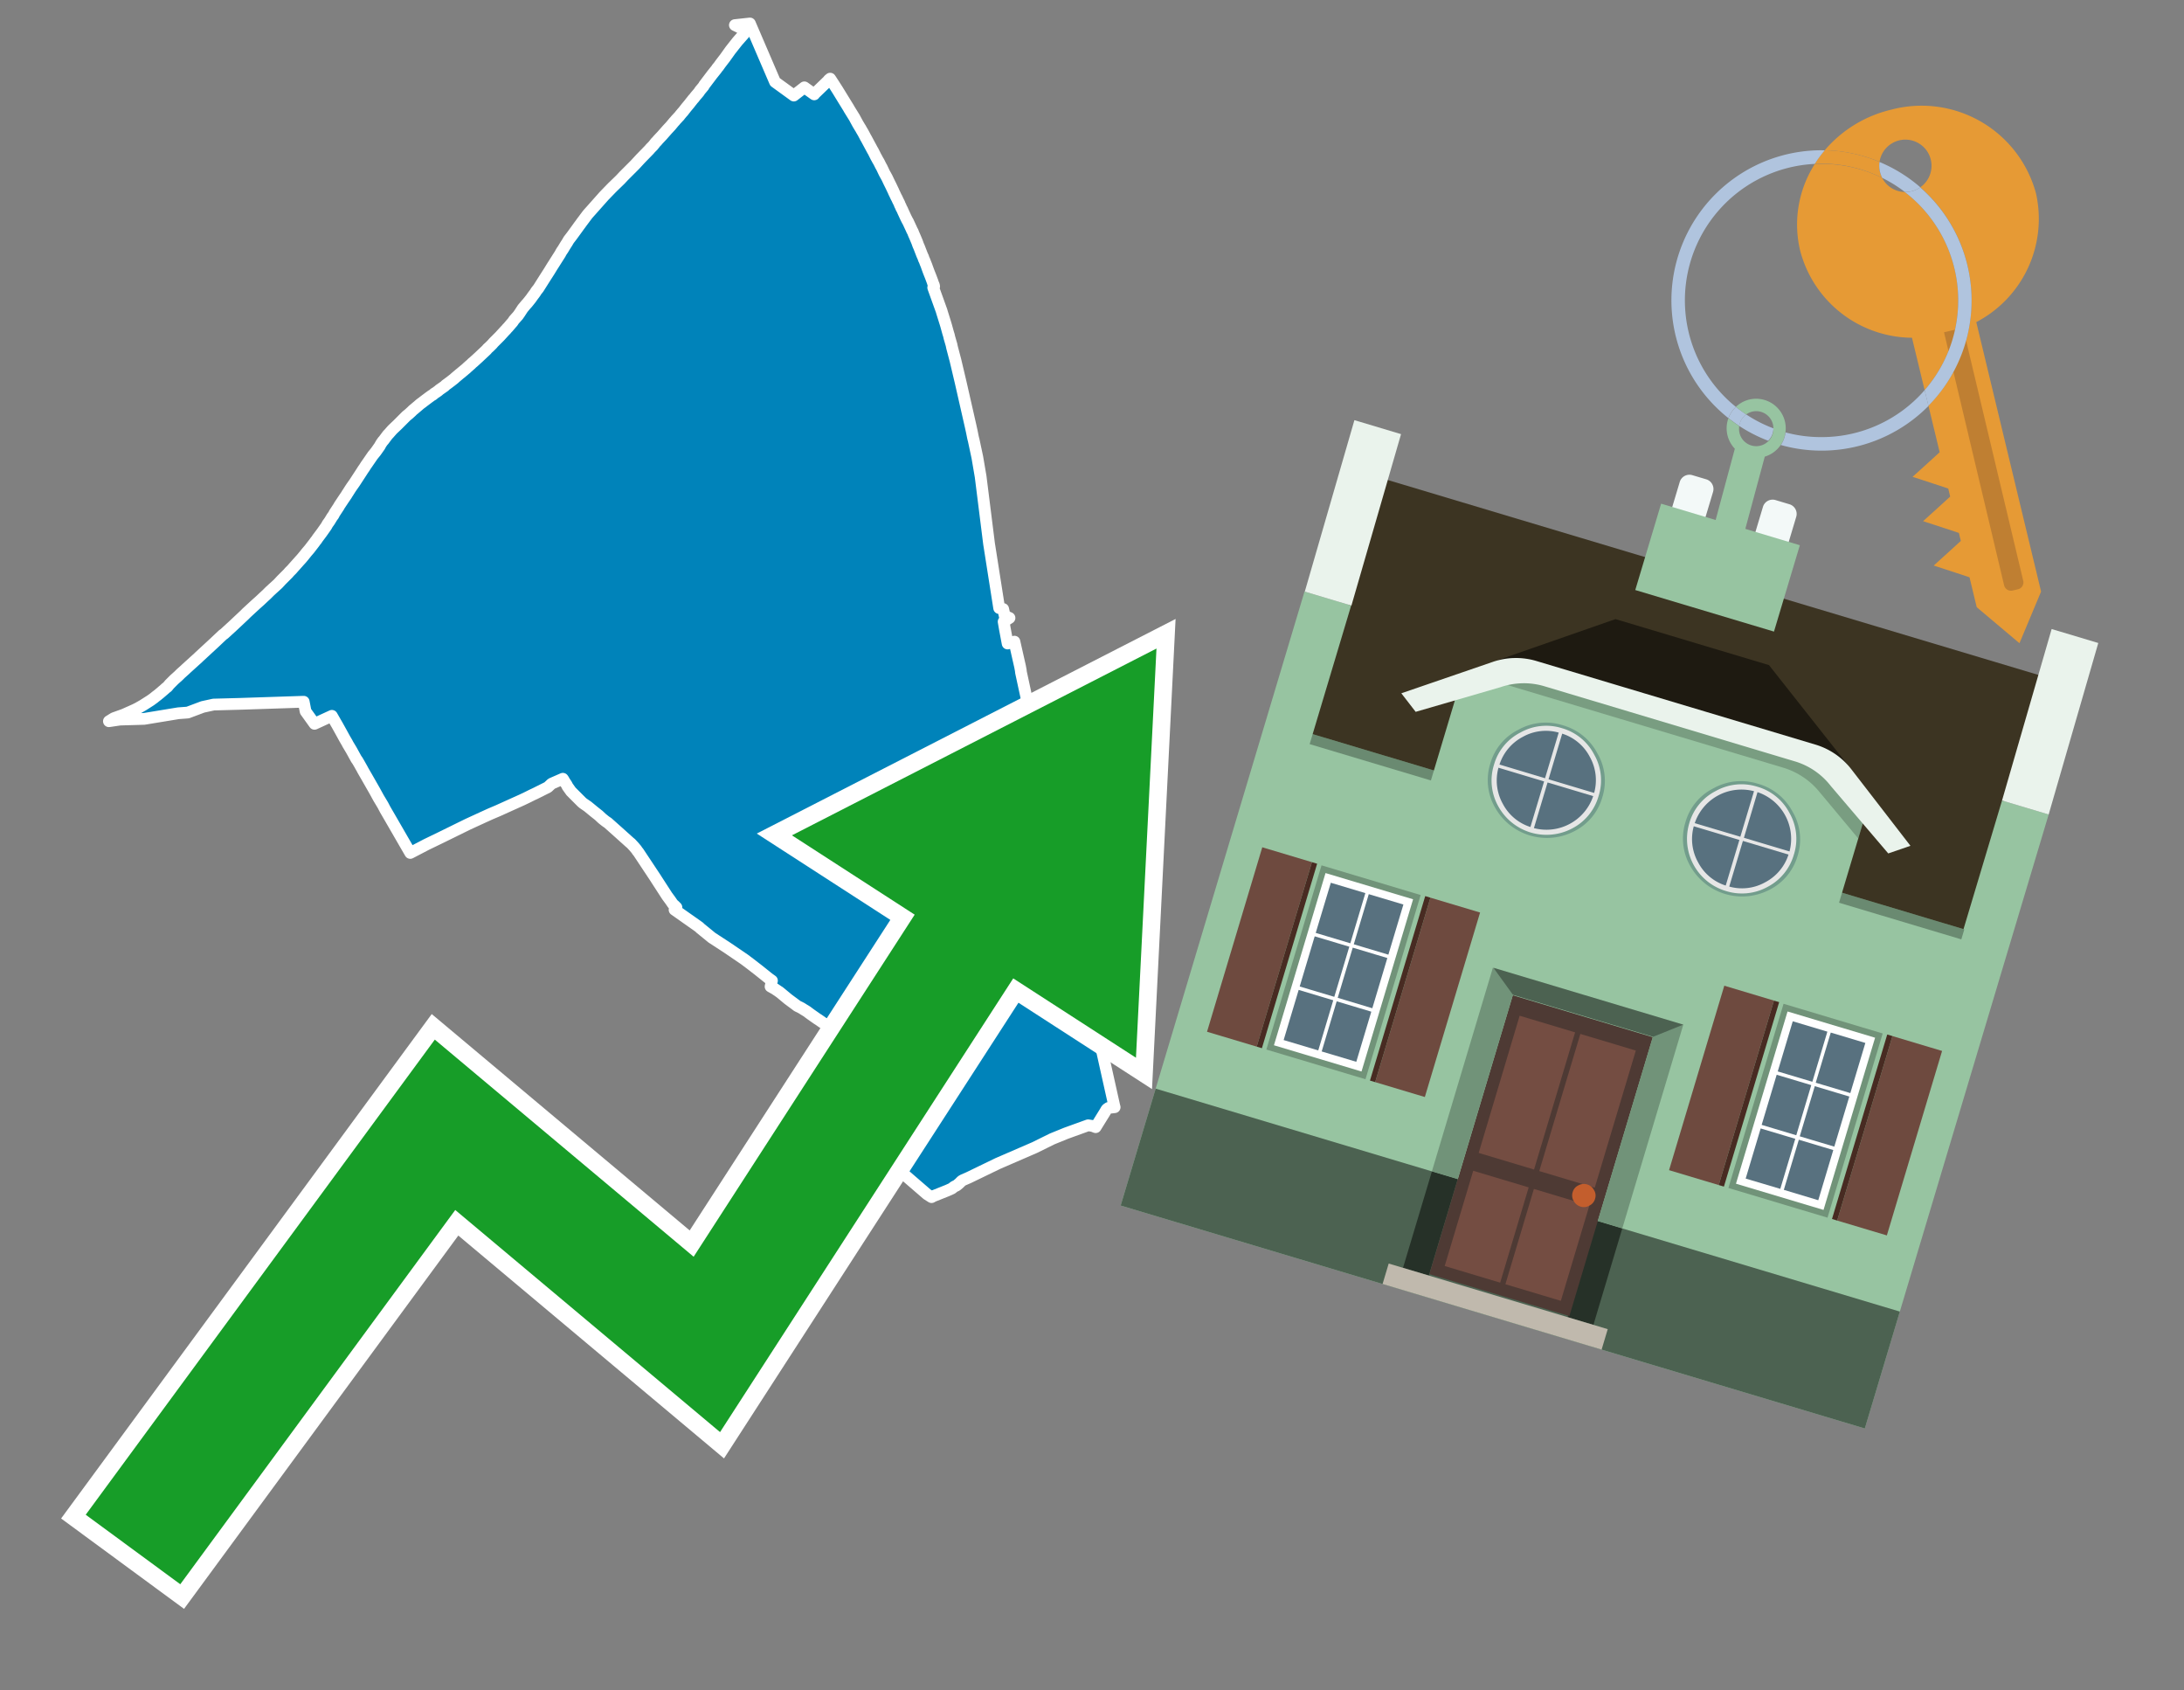 <svg id="Text" xmlns="http://www.w3.org/2000/svg" width="93.05" height="72" viewBox="0 0 93.05 72"><rect x="0" y="0" width="93.05" height="72" fill="#808080" stroke="none"/><polygon points="31.42,1.76 31.72,1.42 31.76,1.37 31.82,1.31 31.75,1.28 31.64,1.23 31.31,1.07 31.95,1 33.02,3.49 33.82,4.07 34.27,3.72 34.69,4.02 34.71,3.99 35.27,3.45 35.31,3.4 35.37,3.35 35.52,3.58 35.68,3.83 35.95,4.27 36.16,4.61 36.18,4.65 36.2,4.68 36.23,4.73 36.41,5.02 36.43,5.06 36.55,5.28 36.64,5.43 36.66,5.46 36.71,5.55 36.74,5.6 36.77,5.65 36.85,5.8 36.88,5.86 36.9,5.89 37.04,6.15 37.18,6.41 37.2,6.44 37.24,6.52 37.29,6.62 37.33,6.7 37.35,6.73 37.38,6.79 37.45,6.91 37.49,6.99 37.52,7.05 37.57,7.14 37.66,7.33 37.69,7.39 37.79,7.57 37.88,7.76 37.9,7.8 37.96,7.92 38.05,8.11 38.07,8.15 38.08,8.18 38.11,8.24 38.19,8.41 38.21,8.44 38.24,8.51 38.29,8.61 38.32,8.67 38.34,8.73 38.38,8.8 38.39,8.84 38.44,8.93 38.47,9 38.59,9.26 38.61,9.3 38.65,9.38 38.69,9.45 38.82,9.73 38.86,9.82 38.89,9.87 38.92,9.95 38.99,10.11 39.07,10.3 39.12,10.44 39.16,10.53 39.28,10.84 39.31,10.91 39.33,10.95 39.36,11.04 39.39,11.1 39.42,11.18 39.48,11.33 39.5,11.39 39.57,11.58 39.65,11.78 39.74,12.02 39.75,12.06 39.79,12.15 39.8,12.2 39.76,12.25 40.12,13.25 40.13,13.29 40.28,13.77 40.31,13.87 40.39,14.16 40.43,14.29 40.45,14.38 40.54,14.69 40.56,14.79 40.71,15.36 40.93,16.29 41.36,18.18 41.41,18.41 41.45,18.61 41.47,18.7 41.48,18.73 41.64,19.48 41.78,20.3 42.14,23.17 42.15,23.23 42.57,25.9 42.74,25.94 42.81,26.25 42.94,26.29 43.01,26.32 42.76,26.48 42.81,26.77 42.9,27.25 42.93,27.41 43.22,27.33 43.46,28.39 43.49,28.55 43.5,28.64 43.74,29.75 44.12,31.6 44.34,32.59 44.49,33.32 44.73,34.42 44.84,34.92 45.02,35.71 44.99,35.82 46.22,41.89 46.42,42.38 47.48,47.13 47.49,47.16 47.23,47.19 47.17,47.23 47.14,47.26 47.07,47.38 46.68,48.01 46.55,47.96 46.36,47.93 45.42,48.27 44.83,48.51 44.08,48.88 42.51,49.56 42.18,49.72 41.27,50.16 41.04,50.26 40.97,50.3 40.87,50.4 40.75,50.5 40.68,50.53 40.63,50.56 40.56,50.62 40.36,50.71 39.76,50.95 39.69,50.99 39.5,50.87 37.89,49.48 37.78,49.39 37.03,48.69 36.57,48.31 36.5,48.24 36.46,48.21 35.96,47.86 35.31,47.41 34.49,46.83 34.73,46.74 34.88,46.68 34.99,46.61 35.05,46.57 35.17,46.47 35.22,46.43 35.26,46.39 35.62,45.98 35.75,45.91 35.86,45.84 35.94,45.78 35.98,45.75 36.06,45.68 36.19,45.58 36.38,45.5 36.68,45.34 36.76,45.3 36.79,45.26 36.82,45.22 36.88,45.16 37.24,44.83 37.05,44.69 36.84,44.58 36.74,44.51 36.53,44.37 36.39,44.26 36.23,44.15 36.16,44.1 36,44.01 35.69,43.84 35.53,43.78 35.39,43.73 35.34,43.7 35.07,43.57 34.87,43.43 34.82,43.4 34.55,43.21 34.36,43.07 34.26,43.01 34.15,42.94 33.97,42.85 33.58,42.56 33.23,42.27 33.01,42.12 32.83,42.02 32.88,41.81 32.89,41.77 32.75,41.67 32.3,41.31 32.17,41.21 31.95,41.04 31.71,40.86 30.99,40.37 30.53,40.07 30.33,39.94 29.84,39.54 29.79,39.49 28.74,38.75 28.82,38.65 28.77,38.6 28.74,38.57 28.67,38.51 28.56,38.35 28.42,38.16 27.98,37.48 27.91,37.37 27.81,37.22 27.2,36.3 27.15,36.24 27.12,36.19 27.01,36.06 26.88,35.92 26.84,35.89 26.35,35.45 25.89,35.04 25.84,35.01 25.76,34.95 25.66,34.87 25.51,34.73 25.32,34.58 25.04,34.35 24.85,34.22 24.79,34.17 24.33,33.71 24.18,33.5 24.14,33.42 24.04,33.27 24.02,33.23 24,33.2 23.98,33.17 23.5,33.38 23.34,33.53 22.8,33.8 22.67,33.86 22.47,33.96 22.24,34.07 21.84,34.25 21.22,34.53 20.89,34.67 20.56,34.82 19.93,35.11 19.42,35.36 19.34,35.4 18.79,35.67 18.17,35.97 17.48,36.33 16.59,34.79 16.41,34.48 16.31,34.29 16.13,33.99 15.96,33.68 15.6,33.05 15.57,33 15.45,32.79 15.43,32.75 15.3,32.52 15.23,32.4 15.18,32.33 15.13,32.24 14.97,31.95 14.82,31.7 14.79,31.64 14.69,31.47 14.52,31.16 14.37,30.89 14.3,30.77 14.18,30.56 14.14,30.49 13.4,30.83 13.02,30.3 12.94,29.89 10.22,29.98 9.1,30.01 8.64,30.11 8,30.35 7.6,30.38 6.14,30.62 5.11,30.65 4.64,30.72 4.85,30.59 5.27,30.44 5.74,30.23 5.88,30.16 6.09,30.04 6.42,29.83 6.57,29.72 6.63,29.67 6.71,29.61 6.82,29.52 7.03,29.34 7.06,29.31 7.13,29.26 7.22,29.15 7.25,29.12 7.42,28.95 7.61,28.78 7.64,28.75 7.7,28.69 7.89,28.52 7.92,28.49 8.24,28.2 8.45,28.01 8.48,27.98 9.13,27.38 9.49,27.04 9.56,26.99 9.92,26.66 10.41,26.2 10.5,26.11 10.89,25.75 10.98,25.67 11.07,25.59 11.24,25.43 11.36,25.32 11.41,25.27 11.49,25.19 11.62,25.07 11.83,24.88 11.86,24.85 11.99,24.71 12.14,24.56 12.2,24.5 12.28,24.42 12.33,24.36 12.44,24.25 12.5,24.18 12.59,24.08 12.75,23.9 12.85,23.79 12.95,23.67 13.03,23.57 13.07,23.52 13.19,23.38 13.22,23.34 13.39,23.12 13.44,23.05 13.49,22.99 13.52,22.94 13.7,22.7 13.87,22.46 13.91,22.4 13.96,22.31 13.99,22.27 14.04,22.2 14.15,22.02 14.21,21.94 14.25,21.86 14.44,21.57 14.46,21.53 14.6,21.32 14.64,21.26 14.77,21.07 14.79,21.03 14.82,20.99 14.85,20.94 14.92,20.83 14.98,20.74 15.1,20.57 15.12,20.54 15.25,20.34 15.4,20.11 15.47,20 15.52,19.93 15.59,19.82 15.66,19.72 15.88,19.4 15.97,19.29 16.01,19.24 16.06,19.17 16.13,19.07 16.18,19 16.2,18.96 16.24,18.89 16.31,18.79 16.34,18.76 16.52,18.52 16.56,18.48 16.71,18.31 16.75,18.27 16.93,18.1 17.04,17.99 17.17,17.86 17.25,17.78 17.31,17.72 17.42,17.63 17.53,17.53 17.59,17.47 17.64,17.43 17.71,17.37 17.77,17.32 17.91,17.2 17.98,17.15 18.07,17.08 18.15,17.02 18.27,16.93 18.38,16.85 18.45,16.81 18.49,16.77 18.61,16.69 18.68,16.64 18.71,16.61 18.94,16.45 18.99,16.4 19.06,16.35 19.22,16.23 19.36,16.12 19.39,16.09 19.58,15.93 19.63,15.89 19.87,15.69 19.9,15.66 19.99,15.58 20.06,15.52 20.12,15.46 20.17,15.42 20.39,15.22 20.73,14.9 20.77,14.85 20.87,14.76 20.97,14.66 21.03,14.59 21.06,14.56 21.13,14.49 21.27,14.35 21.3,14.32 21.4,14.21 21.51,14.09 21.56,14.04 21.61,13.98 21.65,13.94 21.76,13.81 21.84,13.72 21.86,13.69 21.9,13.63 22.07,13.44 22.14,13.34 22.27,13.14 22.42,12.96 22.45,12.93 22.5,12.87 22.62,12.72 22.69,12.62 22.81,12.46 22.83,12.42 22.9,12.33 22.94,12.28 23.18,11.9 23.41,11.54 23.52,11.36 23.61,11.22 23.66,11.14 23.87,10.81 23.9,10.75 23.95,10.67 23.98,10.63 24.07,10.48 24.14,10.37 24.16,10.34 24.23,10.22 24.36,10.05 24.39,10.01 24.63,9.68 24.65,9.65 24.71,9.57 24.74,9.53 24.76,9.5 24.88,9.34 25.03,9.14 25.09,9.07 25.18,8.97 25.74,8.34 26.05,8.02 26.11,7.96 26.43,7.65 26.57,7.5 27.05,7.02 27.29,6.76 27.66,6.38 27.72,6.31 27.82,6.21 27.9,6.11 27.93,6.07 27.99,6.01 28.04,5.95 28.21,5.77 28.43,5.52 28.57,5.37 28.67,5.25 28.72,5.19 28.75,5.16 28.79,5.11 28.92,4.97 28.95,4.94 28.97,4.91 29.07,4.79 29.1,4.76 29.24,4.58 29.34,4.46 29.39,4.4 29.41,4.37 29.46,4.31 29.53,4.22 29.56,4.19 29.63,4.1 29.75,3.96 29.79,3.91 29.82,3.86 29.98,3.67 29.99,3.64 30.27,3.27 30.33,3.19 30.53,2.94 30.56,2.89 30.6,2.85 30.7,2.71 30.83,2.54 30.87,2.49 31.12,2.14 " fill="#0083ba" stroke="#fff" stroke-linejoin="round" stroke-width="0.5"/><polygon points="49.272 27.624 33.741 35.58 38.97 38.959 29.553 53.529 18.525 44.281 3.652 64.518 7.681 67.479 19.396 51.538 30.678 60.999 43.169 41.673 48.398 45.053 49.272 27.624" fill="none" stroke="#fff" stroke-miterlimit="10" stroke-width="1.5"/><polygon points="49.272 27.624 33.741 35.58 38.97 38.959 29.553 53.529 18.525 44.281 3.652 64.518 7.681 67.479 19.396 51.538 30.678 60.999 43.169 41.673 48.398 45.053 49.272 27.624" fill="#179d28"/><path d="M80.19,7.577a1.16,1.16,0,0,1-.094-.251,1.114,1.114,0,0,1-.018-.429A6.367,6.367,0,0,0,77.743,6.4a5.269,5.269,0,0,0-.423.577c.1,0,.192-.007.288-.007A5.794,5.794,0,0,1,80.19,7.577Z" fill="#e69a35"/><path d="M77.608,6.4A6.394,6.394,0,0,0,73.64,17.81a1.26,1.26,0,0,1,.317-.48A5.821,5.821,0,0,1,77.32,6.981a5.269,5.269,0,0,1,.423-.577Z" fill="#b0c4de"/><path d="M84.2,13.72a4.962,4.962,0,0,0,2.545-5.48,5.047,5.047,0,0,0-6.179-3.566A5.322,5.322,0,0,0,77.743,6.4a6.367,6.367,0,0,1,2.335.493,1.114,1.114,0,1,1,1.736,1.084,6.392,6.392,0,0,1,.347,9.3l.479,1.985-.438.4-.716.648.92.3.6.2.082.341-.438.4-.716.648.92.3.605.2.082.341-.438.4-.716.649.92.3.605.2.307,1.274,1.821,1.534.921-2.2Z" fill="#e69a35"/><path d="M81.154,8.179a1.115,1.115,0,0,1-.964-.6,5.794,5.794,0,0,0-2.582-.6c-.1,0-.192,0-.288.007a4.783,4.783,0,0,0-.625,3.685,4.962,4.962,0,0,0,4.765,3.715L82,16.617a5.82,5.82,0,0,0-.846-8.438Z" fill="#e69a35"/><path d="M74.1,18.142a6.386,6.386,0,0,0,1.232.63.73.73,0,0,0,.224-.527h0a5.783,5.783,0,0,1-1.159-.593A.733.733,0,0,0,74.1,18.142Z" fill="#b0c4de"/><path d="M74.4,17.652q-.228-.152-.44-.322a1.26,1.26,0,0,0-.317.48c.148.117.3.228.46.332A.733.733,0,0,1,74.4,17.652Z" fill="#b0c4de"/><path d="M74.824,16.984a1.257,1.257,0,0,0-.867.346c.141.114.288.222.44.322a.731.731,0,0,1,1.159.593h0a.732.732,0,1,1-1.463,0,.7.7,0,0,1,.007-.1c-.158-.1-.312-.215-.46-.332a1.258,1.258,0,0,0,.273,1.3l-.979,3.635,1.275.341.98-3.639a1.266,1.266,0,0,0,.681-.5,1.249,1.249,0,0,0,.2-.538,1.328,1.328,0,0,0,.012-.168A1.262,1.262,0,0,0,74.824,16.984Z" fill="#97c4a1"/><path d="M85.974,25.1l-.226.053a.3.3,0,0,1-.362-.223l-2.56-10.777.81-.193L86.2,24.736A.3.3,0,0,1,85.974,25.1Z" fill="#bf7f32"/><path d="M80.1,7.326a1.16,1.16,0,0,0,.094.251,5.833,5.833,0,0,1,.964.6,1.137,1.137,0,0,0,.287-.031,1.108,1.108,0,0,0,.373-.167A6.371,6.371,0,0,0,80.078,6.9,1.114,1.114,0,0,0,80.1,7.326Z" fill="#b0c4de"/><path d="M77.608,18.618a5.836,5.836,0,0,1-1.534-.2,1.24,1.24,0,0,1-.2.537,6.4,6.4,0,0,0,6.291-1.666L82,16.617A5.807,5.807,0,0,1,77.608,18.618Z" fill="#b0c4de"/><path d="M81.814,7.981a1.108,1.108,0,0,1-.373.167,1.137,1.137,0,0,1-.287.031A5.82,5.82,0,0,1,82,16.617l.161.667a6.392,6.392,0,0,0-.347-9.3Z" fill="#b0c4de"/><polygon points="83.79 39.753 55.78 31.364 58.988 20.404 86.964 28.783 83.79 39.753 83.79 39.753" fill="#3c3422" fill-rule="evenodd"/><polygon points="81.705 53.32 87.284 34.692 85.297 34.097 83.656 39.575 55.926 31.269 57.567 25.791 55.579 25.196 47.746 51.348 79.451 60.844 81.705 53.32" fill="#97c4a1" fill-rule="evenodd"/><rect x="69.522" y="21.148" width="0.444" height="28.983" transform="translate(15.592 92.226) rotate(-73.326)" opacity="0.3"/><polygon points="87.284 34.692 85.297 34.097 87.411 26.793 89.398 27.388 87.284 34.692 87.284 34.692" fill="#eaf3ec" fill-rule="evenodd"/><polygon points="57.578 25.794 55.591 25.199 57.705 17.896 59.692 18.491 57.578 25.794 57.578 25.794" fill="#eaf3ec" fill-rule="evenodd"/><polygon points="79.451 60.844 80.943 55.865 49.238 46.369 47.747 51.348 79.451 60.844 79.451 60.844" fill="#4c6251" fill-rule="evenodd"/><path d="M71.566,20.528l-.522,1.743,1.418.425.523-1.744a.432.432,0,0,0-.289-.536l-.593-.177A.431.431,0,0,0,71.566,20.528Z" fill="#f3f9f8" fill-rule="evenodd"/><path d="M75.111,21.589l-.522,1.743,1.418.425.522-1.743a.43.43,0,0,0-.289-.536l-.593-.178A.43.43,0,0,0,75.111,21.589Z" fill="#f3f9f8" fill-rule="evenodd"/><polygon points="75.368 28.329 68.829 26.37 63.807 28.121 78.733 32.591 75.368 28.329" fill="#1e1a11"/><polygon points="78.248 32.422 64.442 28.287 62.236 28.998 60.064 36.247 77.453 41.455 79.651 34.116 78.248 32.422" fill="#97c4a1"/><path d="M77.74,32.516S65.088,28.725,65,28.7l-.938.43,11.892,3.562a3.175,3.175,0,0,1,1.532,1l1.685,2.02.327-1.09Z" fill-rule="evenodd" opacity="0.2"/><path d="M77.35,31.716,65.458,28.154a3.041,3.041,0,0,0-1.854.037l-3.9,1.339.611.79,3.626-1.054a3.045,3.045,0,0,1,1.855-.037l10.673,3.2A3.028,3.028,0,0,1,78,33.477l2.45,2.874.945-.325-2.518-3.26A3.036,3.036,0,0,0,77.35,31.716Z" fill="#eaf3ec"/><polygon points="76.683 23.223 70.773 21.453 69.671 25.132 75.581 26.902 76.683 23.223 76.683 23.223" fill="#97c4a1" fill-rule="evenodd"/><g id="Symbol_9_0_Layer2_0_MEMBER_8_MEMBER_21_MEMBER_0_FILL" data-name="Symbol 9 0 Layer2 0 MEMBER 8 MEMBER 21 MEMBER 0 FILL"><path d="M66.584,30.892a2.39,2.39,0,0,0-1.891.189,2.317,2.317,0,0,0-1.2,1.448A2.345,2.345,0,0,0,63.7,34.4a2.528,2.528,0,0,0,3.367,1.008,2.339,2.339,0,0,0,1.2-1.447,2.313,2.313,0,0,0-.208-1.87A2.394,2.394,0,0,0,66.584,30.892Z" fill="#729d8c"/></g><g id="Symbol_9_0_Layer2_0_MEMBER_8_MEMBER_21_MEMBER_1_FILL" data-name="Symbol 9 0 Layer2 0 MEMBER 8 MEMBER 21 MEMBER 1 FILL"><path d="M66.547,31.016a2.241,2.241,0,0,0-1.769.185,2.213,2.213,0,0,0-1.127,1.376,2.239,2.239,0,0,0,.185,1.768,2.341,2.341,0,0,0,3.145.942,2.234,2.234,0,0,0,1.126-1.376,2.207,2.207,0,0,0-.185-1.768A2.237,2.237,0,0,0,66.547,31.016Z" fill="#e6e6e6"/></g><g id="Symbol_9_0_Layer2_0_MEMBER_8_MEMBER_21_MEMBER_2_MEMBER_0_FILL" data-name="Symbol 9 0 Layer2 0 MEMBER 8 MEMBER 21 MEMBER 2 MEMBER 0 FILL"><path d="M65.787,33.284,63.843,32.7a2.036,2.036,0,0,0,.186,1.539,2.015,2.015,0,0,0,1.175.986Z" fill="#58717f"/></g><g id="Symbol_9_0_Layer2_0_MEMBER_8_MEMBER_21_MEMBER_2_MEMBER_1_FILL" data-name="Symbol 9 0 Layer2 0 MEMBER 8 MEMBER 21 MEMBER 2 MEMBER 1 FILL"><path d="M65.827,33.148l.582-1.944a2.01,2.01,0,0,0-1.523.178,2.037,2.037,0,0,0-1,1.183Z" fill="#58717f"/></g><g id="Symbol_9_0_Layer2_0_MEMBER_8_MEMBER_21_MEMBER_2_MEMBER_2_FILL" data-name="Symbol 9 0 Layer2 0 MEMBER 8 MEMBER 21 MEMBER 2 MEMBER 2 FILL"><path d="M67.878,33.91l-1.943-.582-.582,1.944a2.1,2.1,0,0,0,2.525-1.362Z" fill="#58717f"/></g><g id="Symbol_9_0_Layer2_0_MEMBER_8_MEMBER_21_MEMBER_2_MEMBER_3_FILL" data-name="Symbol 9 0 Layer2 0 MEMBER 8 MEMBER 21 MEMBER 2 MEMBER 3 FILL"><path d="M66.558,31.249l-.582,1.943,1.943.582a2.031,2.031,0,0,0-.186-1.539A2.009,2.009,0,0,0,66.558,31.249Z" fill="#58717f"/></g><g id="Symbol_9_0_Layer2_0_MEMBER_8_MEMBER_21_MEMBER_0_FILL-2" data-name="Symbol 9 0 Layer2 0 MEMBER 8 MEMBER 21 MEMBER 0 FILL"><path d="M74.9,33.384a2.4,2.4,0,0,0-1.891.189,2.316,2.316,0,0,0-1.2,1.448,2.341,2.341,0,0,0,.209,1.87A2.527,2.527,0,0,0,75.387,37.9a2.345,2.345,0,0,0,1.2-1.447,2.314,2.314,0,0,0-.209-1.87A2.389,2.389,0,0,0,74.9,33.384Z" fill="#729d8c"/></g><g id="Symbol_9_0_Layer2_0_MEMBER_8_MEMBER_21_MEMBER_1_FILL-2" data-name="Symbol 9 0 Layer2 0 MEMBER 8 MEMBER 21 MEMBER 1 FILL"><path d="M74.867,33.508a2.239,2.239,0,0,0-1.768.185,2.21,2.21,0,0,0-1.127,1.376,2.316,2.316,0,0,0,1.564,2.883,2.261,2.261,0,0,0,1.765-.173A2.237,2.237,0,0,0,76.428,36.4a2.209,2.209,0,0,0-.185-1.769A2.239,2.239,0,0,0,74.867,33.508Z" fill="#e6e6e6"/></g><g id="Symbol_9_0_Layer2_0_MEMBER_8_MEMBER_21_MEMBER_2_MEMBER_0_FILL-2" data-name="Symbol 9 0 Layer2 0 MEMBER 8 MEMBER 21 MEMBER 2 MEMBER 0 FILL"><path d="M74.107,35.776l-1.943-.582a2.031,2.031,0,0,0,.186,1.539,2.009,2.009,0,0,0,1.175.986Z" fill="#58717f"/></g><g id="Symbol_9_0_Layer2_0_MEMBER_8_MEMBER_21_MEMBER_2_MEMBER_1_FILL-2" data-name="Symbol 9 0 Layer2 0 MEMBER 8 MEMBER 21 MEMBER 2 MEMBER 1 FILL"><path d="M74.148,35.64,74.73,33.7a2.1,2.1,0,0,0-2.525,1.362Z" fill="#58717f"/></g><g id="Symbol_9_0_Layer2_0_MEMBER_8_MEMBER_21_MEMBER_2_MEMBER_2_FILL-2" data-name="Symbol 9 0 Layer2 0 MEMBER 8 MEMBER 21 MEMBER 2 MEMBER 2 FILL"><path d="M76.2,36.4l-1.943-.582-.582,1.944a2.015,2.015,0,0,0,1.523-.178A2.036,2.036,0,0,0,76.2,36.4Z" fill="#58717f"/></g><g id="Symbol_9_0_Layer2_0_MEMBER_8_MEMBER_21_MEMBER_2_MEMBER_3_FILL-2" data-name="Symbol 9 0 Layer2 0 MEMBER 8 MEMBER 21 MEMBER 2 MEMBER 3 FILL"><path d="M74.879,33.741,74.3,35.684l1.943.582a2.1,2.1,0,0,0-1.361-2.525Z" fill="#58717f"/></g><polygon points="51.426 43.946 53.542 44.58 55.896 36.723 53.78 36.089 51.426 43.946 51.426 43.946" fill="#6e4a3f" fill-rule="evenodd"/><polygon points="53.542 44.58 53.764 44.647 56.117 36.789 55.896 36.723 53.542 44.58 53.542 44.58" fill="#482b22" fill-rule="evenodd"/><polygon points="60.706 46.726 58.59 46.092 60.943 38.235 63.059 38.868 60.706 46.726 60.706 46.726" fill="#6e4a3f" fill-rule="evenodd"/><polygon points="58.59 46.092 58.368 46.026 60.722 38.168 60.943 38.235 58.59 46.092 58.59 46.092" fill="#482b22" fill-rule="evenodd"/><rect x="53.146" y="39.209" width="8.19" height="4.408" transform="translate(1.145 84.365) rotate(-73.326)" fill="#719379"/><polygon points="60.205 38.304 56.474 37.187 54.277 44.522 58.008 45.639 60.205 38.304 60.205 38.304" fill="#fff" fill-rule="evenodd"/><path d="M59.792,38.527l-.64,2.136-1.474-.442.639-2.135,1.475.441Zm-1.621-.485-.64,2.136-1.474-.442L56.7,37.6l1.474.442Zm-2.158,1.84,1.475.441-.64,2.136-1.474-.441.639-2.136Zm-.683,2.282,1.474.441-.639,2.136L54.69,44.3l.64-2.135Zm.981,2.621.639-2.136,1.475.442-.64,2.135-1.474-.441Zm2.158-1.84L56.994,42.5l.64-2.136,1.474.442-.639,2.136Z" fill="#58717f" fill-rule="evenodd"/><polygon points="80.39 52.621 78.274 51.988 80.628 44.13 82.743 44.764 80.39 52.621 80.39 52.621" fill="#6e4a3f" fill-rule="evenodd"/><polygon points="78.274 51.988 78.053 51.921 80.406 44.064 80.628 44.13 78.274 51.988 78.274 51.988" fill="#482b22" fill-rule="evenodd"/><polygon points="71.111 49.842 73.227 50.476 75.58 42.619 73.464 41.985 71.111 49.842 71.111 49.842" fill="#6e4a3f" fill-rule="evenodd"/><polygon points="73.227 50.476 73.448 50.542 75.802 42.685 75.58 42.619 73.227 50.476 73.227 50.476" fill="#482b22" fill-rule="evenodd"/><rect x="72.83" y="45.105" width="8.19" height="4.408" transform="translate(9.534 107.426) rotate(-73.326)" fill="#719379"/><polygon points="76.159 43.083 79.889 44.2 77.692 51.535 73.962 50.418 76.159 43.083 76.159 43.083" fill="#fff" fill-rule="evenodd"/><path d="M76.381,43.5l1.475.442-.64,2.135-1.475-.441.64-2.136ZM78,43.981l1.474.442-.64,2.136-1.474-.442L78,43.981Zm.791,2.724-.64,2.135L76.679,48.4l.64-2.136,1.474.442Zm-.684,2.282-.639,2.135L76,50.68l.64-2.135,1.474.442Zm-2.26,1.65L74.375,50.2l.639-2.135,1.475.441-.64,2.136Zm-.791-2.724.64-2.135,1.474.441-.639,2.136-1.475-.442Z" fill="#58717f" fill-rule="evenodd"/><polygon points="67.888 56.431 69.118 52.323 68.019 51.994 66.789 56.102 67.888 56.431 67.888 56.431" fill="#263128" fill-rule="evenodd"/><polygon points="60.877 54.331 62.108 50.223 61.007 49.894 59.776 54.002 60.877 54.331 60.877 54.331" fill="#263128" fill-rule="evenodd"/><g id="Symbol_9_0_Layer2_0_MEMBER_8_MEMBER_12_MEMBER_0_FILL" data-name="Symbol 9 0 Layer2 0 MEMBER 8 MEMBER 12 MEMBER 0 FILL"><path d="M70.418,44.178l-5.965-1.786L60.9,54.27l5.964,1.786Z" fill="#4e3a34"/></g><g id="Symbol_9_0_Layer2_0_MEMBER_8_MEMBER_12_MEMBER_1_MEMBER_0_FILL" data-name="Symbol 9 0 Layer2 0 MEMBER 8 MEMBER 12 MEMBER 1 MEMBER 0 FILL"><path d="M65.358,49.815l1.75-5.843-2.363-.708L63,49.107Z" fill="#744d42"/></g><g id="Symbol_9_0_Layer2_0_MEMBER_8_MEMBER_12_MEMBER_1_MEMBER_1_FILL" data-name="Symbol 9 0 Layer2 0 MEMBER 8 MEMBER 12 MEMBER 1 MEMBER 1 FILL"><path d="M67.331,44.039l-1.75,5.842,2.364.708,1.75-5.842Z" fill="#744d42"/></g><g id="Symbol_9_0_Layer2_0_MEMBER_8_MEMBER_12_MEMBER_2_MEMBER_0_FILL" data-name="Symbol 9 0 Layer2 0 MEMBER 8 MEMBER 12 MEMBER 2 MEMBER 0 FILL"><path d="M63.915,54.633l1.215-4.058-2.363-.707-1.215,4.057Z" fill="#744d42"/></g><g id="Symbol_9_0_Layer2_0_MEMBER_8_MEMBER_12_MEMBER_2_MEMBER_1_FILL" data-name="Symbol 9 0 Layer2 0 MEMBER 8 MEMBER 12 MEMBER 2 MEMBER 1 FILL"><path d="M66.5,55.407l1.215-4.057-2.363-.708L64.138,54.7Z" fill="#744d42"/></g><g id="Symbol_9_0_Layer2_0_MEMBER_8_MEMBER_13_FILL" data-name="Symbol 9 0 Layer2 0 MEMBER 8 MEMBER 13 FILL"><path d="M67.959,51.058a.439.439,0,0,0-.045-.367.487.487,0,0,0-.669-.2.445.445,0,0,0-.239.282.457.457,0,0,0,.041.378.481.481,0,0,0,.293.242.459.459,0,0,0,.377-.042A.453.453,0,0,0,67.959,51.058Z" fill="#c35e2d"/></g><g id="Symbol_9_0_Layer2_0_MEMBER_8_MEMBER_14_FILL" data-name="Symbol 9 0 Layer2 0 MEMBER 8 MEMBER 14 FILL"><path d="M64.557,42.047l-.951-.833-2.6,8.68,1.1.329Z" fill="#719379"/></g><g id="Symbol_9_0_Layer2_0_MEMBER_8_MEMBER_15_FILL" data-name="Symbol 9 0 Layer2 0 MEMBER 8 MEMBER 15 FILL"><path d="M71.718,43.643l-1.2.19L68.072,52.01l1.046.313Z" fill="#719379"/></g><g id="Symbol_9_0_Layer2_0_MEMBER_8_MEMBER_16_FILL" data-name="Symbol 9 0 Layer2 0 MEMBER 8 MEMBER 16 FILL"><path d="M63.627,41.22l.836,1.156,5.961,1.786,1.294-.519Z" fill="#4c6251"/></g><polygon points="58.905 54.69 59.166 53.819 68.498 56.614 68.237 57.485 58.905 54.69 58.905 54.69" fill="#c0b9ad" fill-rule="evenodd"/></svg>